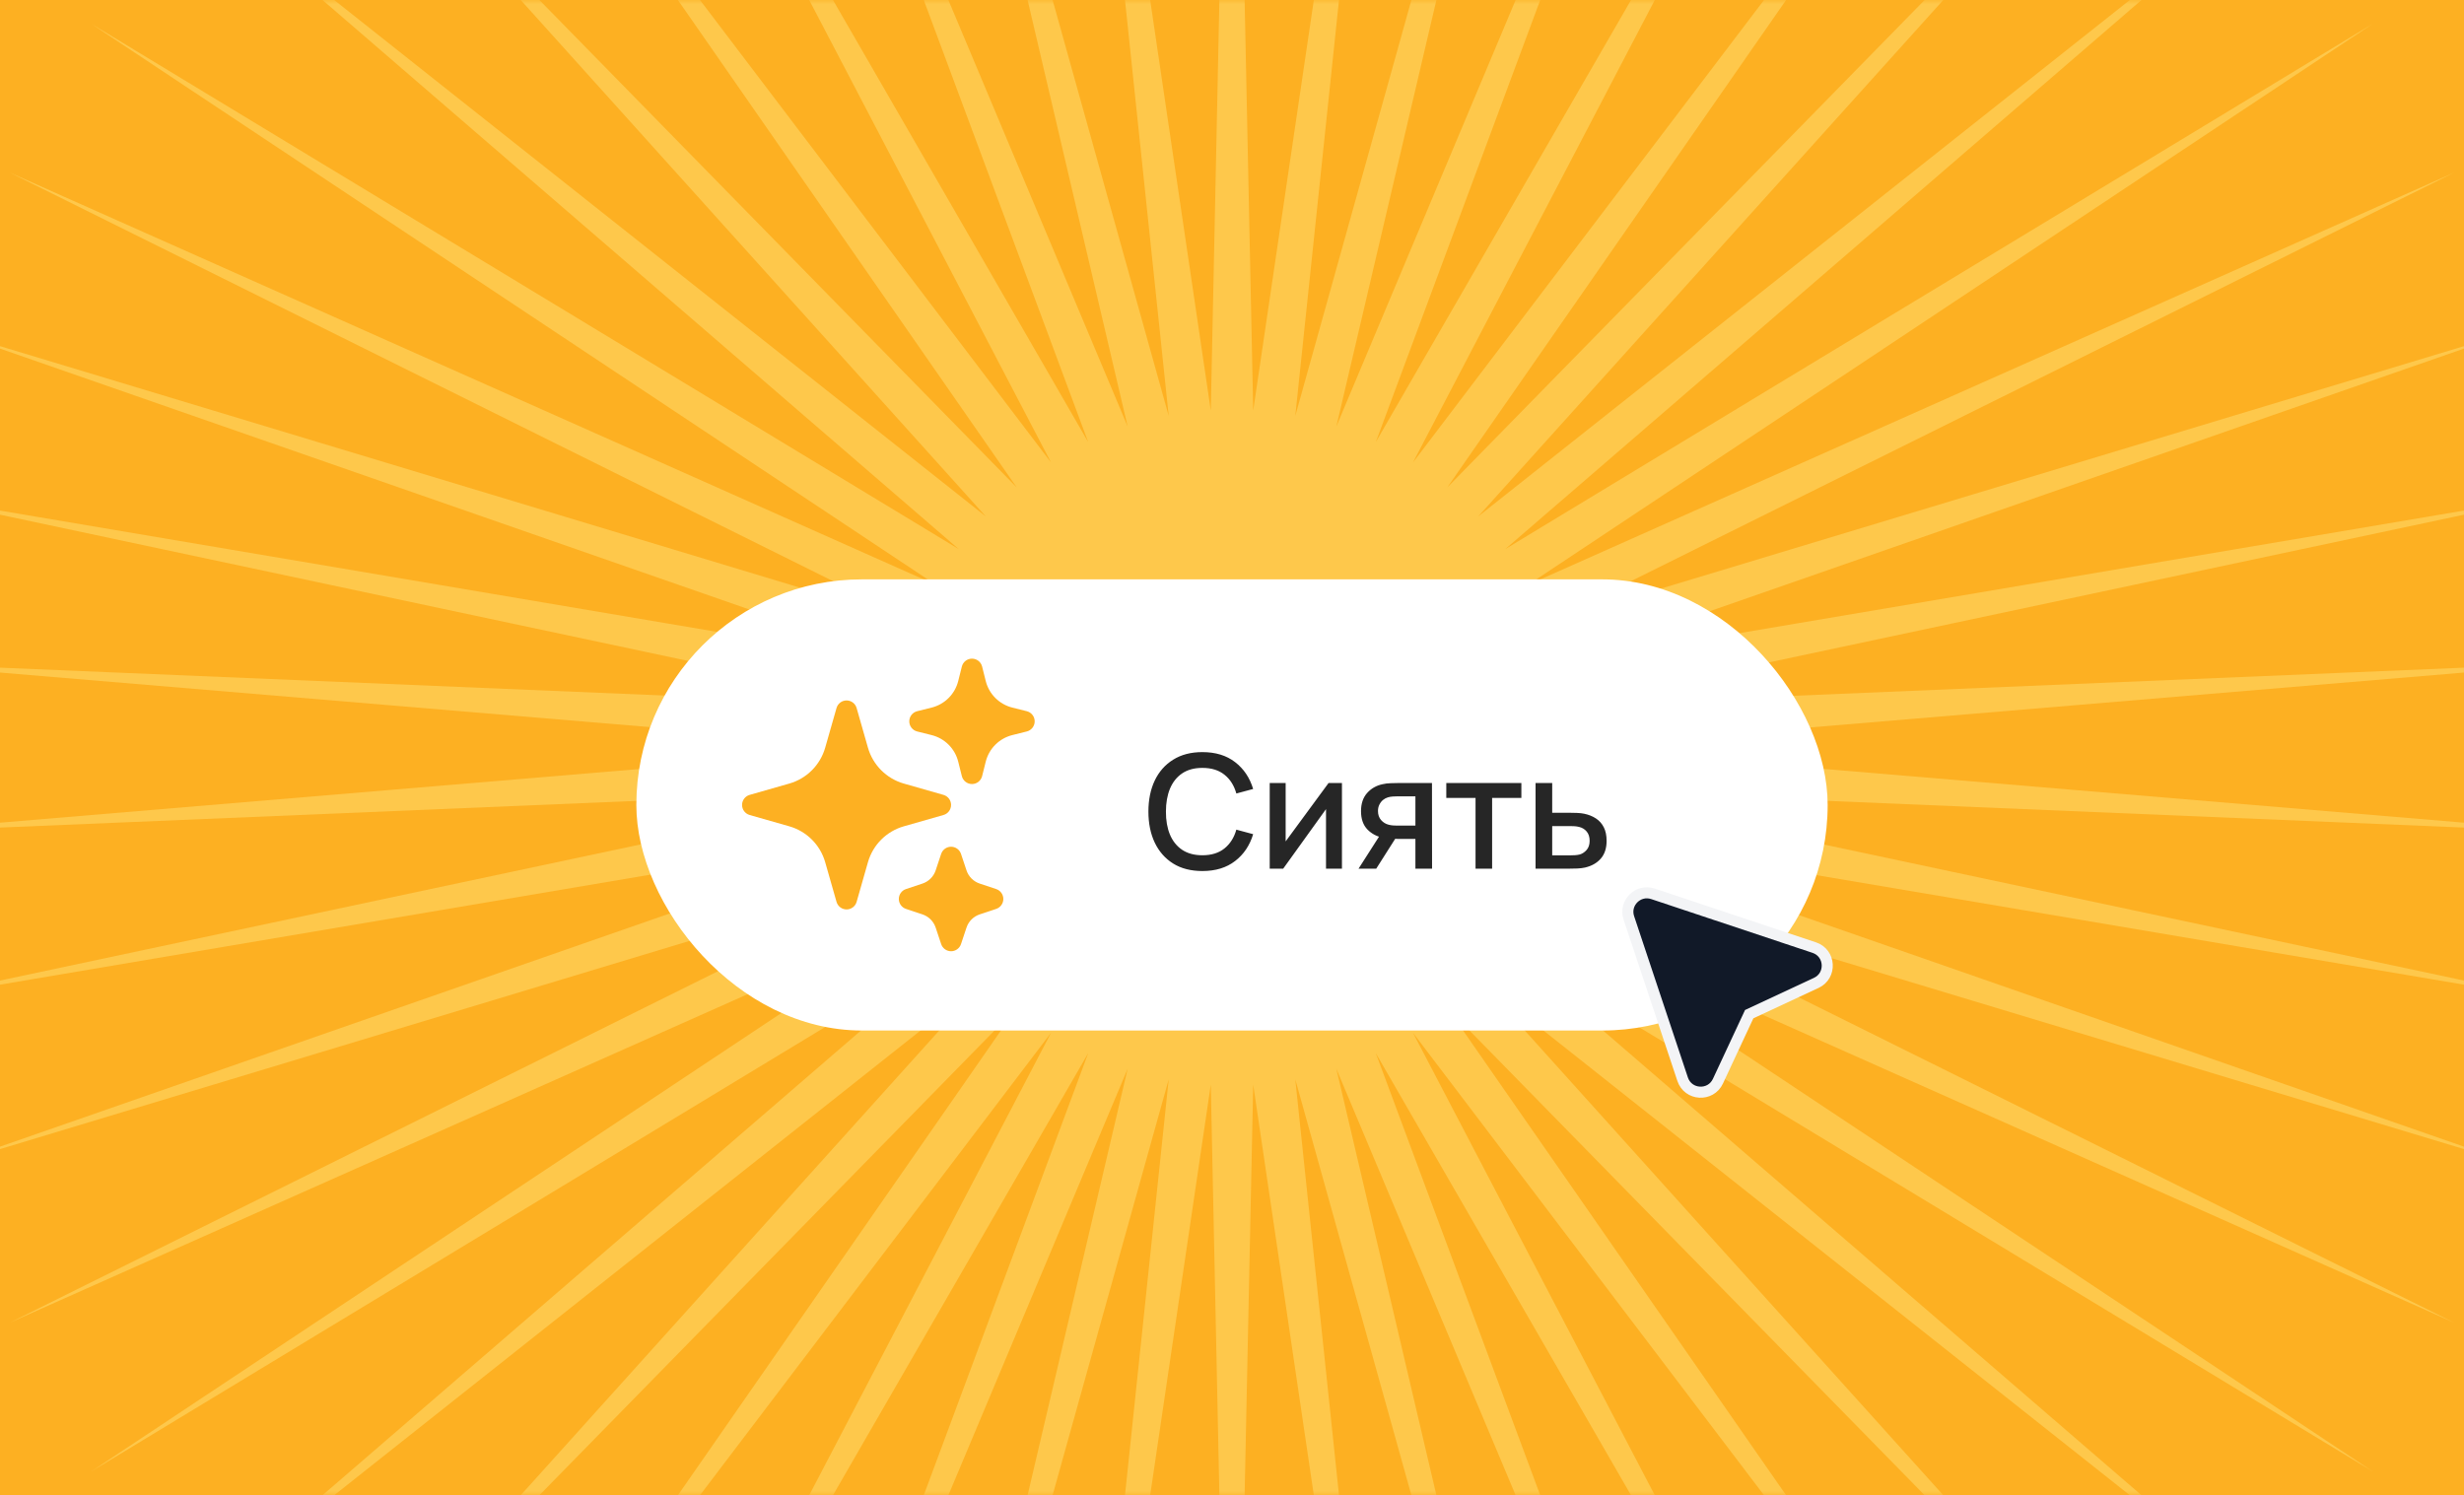 <svg width="290" height="176" viewBox="0 0 290 176" fill="none" xmlns="http://www.w3.org/2000/svg">
<rect x="-8.506" width="307.012" height="176" fill="#FDB022"/>
<mask id="mask0_7001_58621" style="mask-type:alpha" maskUnits="userSpaceOnUse" x="-9" y="0" width="308" height="176">
<rect x="-8.506" width="307.012" height="176" fill="#FEC84B"/>
</mask>
<g mask="url(#mask0_7001_58621)">
<path d="M145 -71L147.496 48.328L164.928 -69.746L152.448 48.954L184.542 -66.005L157.283 50.196L203.532 -59.834L161.925 52.033L221.599 -51.333L166.299 54.438L238.458 -40.634L170.338 57.372L253.843 -27.906L173.977 60.789L267.512 -13.35L177.158 64.635L279.248 2.804L179.833 68.85L288.867 20.301L181.959 73.367L296.218 38.866L183.501 78.115L301.184 58.206L184.437 83.018L303.686 78.016L184.75 88L303.686 97.984L184.437 92.982L301.184 117.794L183.501 97.885L296.218 137.134L181.959 102.633L288.867 155.699L179.833 107.15L279.248 173.196L177.158 111.364L267.512 189.35L173.977 115.211L253.843 203.906L170.338 118.628L238.458 216.634L166.299 121.562L221.599 227.333L161.925 123.967L203.532 235.834L157.283 125.805L184.542 242.005L152.448 127.046L164.928 245.746L147.496 127.672L145 247L142.504 127.672L125.072 245.746L137.552 127.046L105.458 242.005L132.717 125.805L86.468 235.834L128.075 123.967L68.401 227.333L123.701 121.562L51.542 216.634L119.662 118.628L36.157 203.906L116.023 115.211L22.488 189.35L112.842 111.364L10.752 173.196L110.167 107.15L1.132 155.699L108.041 102.633L-6.218 137.134L106.499 97.885L-11.184 117.794L105.563 92.982L-13.686 97.984L105.25 88L-13.686 78.016L105.563 83.018L-11.184 58.206L106.499 78.115L-6.218 38.866L108.041 73.367L1.132 20.301L110.167 68.85L10.752 2.804L112.842 64.635L22.488 -13.35L116.023 60.789L36.157 -27.906L119.662 57.372L51.542 -40.634L123.701 54.438L68.401 -51.333L128.075 52.033L86.468 -59.834L132.717 50.196L105.458 -66.005L137.552 48.954L125.072 -69.746L142.504 48.328L145 -71Z" fill="#FEC84B"/>
</g>
<g filter="url(#filter0_dd_7001_58621)">
<rect x="74.895" y="61.448" width="140.21" height="53.104" rx="26.552" fill="white"/>
<path fill-rule="evenodd" clip-rule="evenodd" d="M99.637 75.7C100.186 75.7 100.669 76.064 100.82 76.592L102.153 81.26C102.737 83.303 104.334 84.9 106.377 85.484L111.045 86.817C111.573 86.968 111.937 87.451 111.937 88C111.937 88.549 111.573 89.032 111.045 89.183L106.377 90.516C104.334 91.1 102.737 92.697 102.153 94.74L100.82 99.408C100.669 99.936 100.186 100.3 99.637 100.3C99.088 100.3 98.605 99.936 98.454 99.408L97.121 94.74C96.537 92.697 94.94 91.1 92.897 90.516L88.229 89.183C87.701 89.032 87.337 88.549 87.337 88C87.337 87.451 87.701 86.968 88.229 86.817L92.897 85.484C94.94 84.9 96.537 83.303 97.121 81.26L98.454 76.592C98.605 76.064 99.088 75.7 99.637 75.7Z" fill="#FDB022"/>
<path fill-rule="evenodd" clip-rule="evenodd" d="M114.397 70.78C114.962 70.78 115.454 71.164 115.59 71.712L116.015 73.41C116.401 74.952 117.605 76.156 119.147 76.542L120.845 76.966C121.393 77.103 121.777 77.595 121.777 78.16C121.777 78.724 121.393 79.216 120.845 79.353L119.147 79.778C117.605 80.163 116.401 81.368 116.015 82.91L115.59 84.608C115.454 85.156 114.962 85.54 114.397 85.54C113.833 85.54 113.341 85.156 113.204 84.608L112.779 82.91C112.394 81.368 111.189 80.163 109.647 79.778L107.949 79.353C107.401 79.216 107.017 78.724 107.017 78.16C107.017 77.595 107.401 77.103 107.949 76.966L109.647 76.542C111.189 76.156 112.394 74.952 112.779 73.41L113.204 71.712C113.341 71.164 113.833 70.78 114.397 70.78Z" fill="#FDB022"/>
<path fill-rule="evenodd" clip-rule="evenodd" d="M111.937 92.92C112.467 92.92 112.937 93.259 113.104 93.761L113.751 95.701C113.995 96.435 114.572 97.011 115.306 97.256L117.246 97.903C117.748 98.07 118.087 98.54 118.087 99.07C118.087 99.599 117.748 100.069 117.246 100.237L115.306 100.883C114.572 101.128 113.995 101.705 113.751 102.439L113.104 104.379C112.937 104.881 112.467 105.22 111.937 105.22C111.408 105.22 110.938 104.881 110.77 104.379L110.124 102.439C109.879 101.705 109.302 101.128 108.568 100.883L106.628 100.237C106.126 100.069 105.787 99.599 105.787 99.07C105.787 98.54 106.126 98.07 106.628 97.903L108.568 97.256C109.302 97.011 109.879 96.435 110.124 95.701L110.77 93.761C110.938 93.259 111.408 92.92 111.937 92.92Z" fill="#FDB022"/>
<path d="M141.517 95.78C140.173 95.78 139.028 95.488 138.083 94.903C137.137 94.312 136.412 93.49 135.908 92.439C135.411 91.388 135.162 90.168 135.162 88.781C135.162 87.394 135.411 86.174 135.908 85.123C136.412 84.072 137.137 83.253 138.083 82.669C139.028 82.078 140.173 81.782 141.517 81.782C143.066 81.782 144.348 82.174 145.362 82.958C146.382 83.742 147.091 84.796 147.489 86.121L145.511 86.653C145.25 85.714 144.783 84.977 144.111 84.442C143.446 83.907 142.581 83.639 141.517 83.639C140.565 83.639 139.772 83.854 139.137 84.283C138.503 84.712 138.024 85.313 137.7 86.084C137.383 86.856 137.224 87.754 137.224 88.781C137.218 89.808 137.374 90.707 137.691 91.478C138.014 92.249 138.493 92.85 139.128 93.279C139.769 93.708 140.565 93.923 141.517 93.923C142.581 93.923 143.446 93.655 144.111 93.12C144.783 92.579 145.25 91.842 145.511 90.909L147.489 91.441C147.091 92.766 146.382 93.82 145.362 94.604C144.348 95.388 143.066 95.78 141.517 95.78ZM157.941 85.421V95.5H156.065V88.492L151.026 95.5H149.439V85.421H151.315V92.29L156.363 85.421H157.941ZM166.586 95.5V92.001H164.589C164.353 92.001 164.07 91.991 163.74 91.972C163.416 91.954 163.112 91.92 162.825 91.87C162.073 91.733 161.444 91.406 160.94 90.89C160.436 90.368 160.184 89.649 160.184 88.734C160.184 87.851 160.421 87.142 160.894 86.607C161.373 86.065 161.979 85.717 162.713 85.561C163.031 85.487 163.354 85.446 163.684 85.44C164.02 85.428 164.303 85.421 164.533 85.421H168.536L168.546 95.5H166.586ZM159.895 95.5L162.443 91.515H164.505L161.976 95.5H159.895ZM164.421 90.433H166.586V86.989H164.421C164.284 86.989 164.116 86.996 163.917 87.008C163.718 87.02 163.525 87.055 163.339 87.111C163.146 87.167 162.959 87.266 162.779 87.409C162.604 87.552 162.461 87.736 162.349 87.96C162.237 88.178 162.181 88.43 162.181 88.716C162.181 89.145 162.303 89.5 162.545 89.779C162.788 90.053 163.077 90.234 163.413 90.321C163.594 90.371 163.774 90.402 163.955 90.414C164.135 90.427 164.29 90.433 164.421 90.433ZM173.664 95.5V87.176H170.221V85.421H179.058V87.176H175.615V95.5H173.664ZM180.727 95.5V85.421H182.687V88.921H184.675C184.961 88.921 185.266 88.927 185.589 88.94C185.919 88.952 186.202 88.983 186.438 89.033C186.98 89.145 187.446 89.332 187.838 89.593C188.236 89.854 188.544 90.203 188.762 90.638C188.98 91.067 189.089 91.596 189.089 92.225C189.089 93.102 188.859 93.802 188.398 94.324C187.944 94.841 187.328 95.189 186.55 95.369C186.302 95.425 186.006 95.463 185.664 95.481C185.328 95.494 185.02 95.5 184.74 95.5H180.727ZM182.687 93.932H184.852C185.008 93.932 185.185 93.926 185.384 93.914C185.583 93.901 185.767 93.873 185.935 93.83C186.233 93.743 186.501 93.565 186.737 93.298C186.973 93.03 187.092 92.672 187.092 92.225C187.092 91.764 186.973 91.397 186.737 91.123C186.507 90.85 186.214 90.672 185.86 90.591C185.692 90.548 185.521 90.52 185.347 90.507C185.172 90.495 185.008 90.489 184.852 90.489H182.687V93.932Z" fill="black" fill-opacity="0.85"/>
</g>
<path fill-rule="evenodd" clip-rule="evenodd" d="M194.541 105.209C192.789 104.625 191.124 106.289 191.707 108.04L198.036 127.027C198.676 128.948 201.333 129.102 202.191 127.267L205.873 119.373L213.767 115.692C215.601 114.835 215.447 112.177 213.526 111.537L194.541 105.209Z" fill="#111928" stroke="#F3F4F6" stroke-width="1.303"/>
<defs>
<filter id="filter0_dd_7001_58621" x="68.147" y="59.199" width="153.705" height="66.599" filterUnits="userSpaceOnUse" color-interpolation-filters="sRGB">
<feFlood flood-opacity="0" result="BackgroundImageFix"/>
<feColorMatrix in="SourceAlpha" type="matrix" values="0 0 0 0 0 0 0 0 0 0 0 0 0 0 0 0 0 0 127 0" result="hardAlpha"/>
<feMorphology radius="2.249" operator="erode" in="SourceAlpha" result="effect1_dropShadow_7001_58621"/>
<feOffset dy="2.249"/>
<feGaussianBlur stdDeviation="2.249"/>
<feColorMatrix type="matrix" values="0 0 0 0 0.063 0 0 0 0 0.094 0 0 0 0 0.157 0 0 0 0.06 0"/>
<feBlend mode="normal" in2="BackgroundImageFix" result="effect1_dropShadow_7001_58621"/>
<feColorMatrix in="SourceAlpha" type="matrix" values="0 0 0 0 0 0 0 0 0 0 0 0 0 0 0 0 0 0 127 0" result="hardAlpha"/>
<feMorphology radius="2.249" operator="erode" in="SourceAlpha" result="effect2_dropShadow_7001_58621"/>
<feOffset dy="4.498"/>
<feGaussianBlur stdDeviation="4.498"/>
<feColorMatrix type="matrix" values="0 0 0 0 0.063 0 0 0 0 0.094 0 0 0 0 0.157 0 0 0 0.1 0"/>
<feBlend mode="normal" in2="effect1_dropShadow_7001_58621" result="effect2_dropShadow_7001_58621"/>
<feBlend mode="normal" in="SourceGraphic" in2="effect2_dropShadow_7001_58621" result="shape"/>
</filter>
</defs>
</svg>
